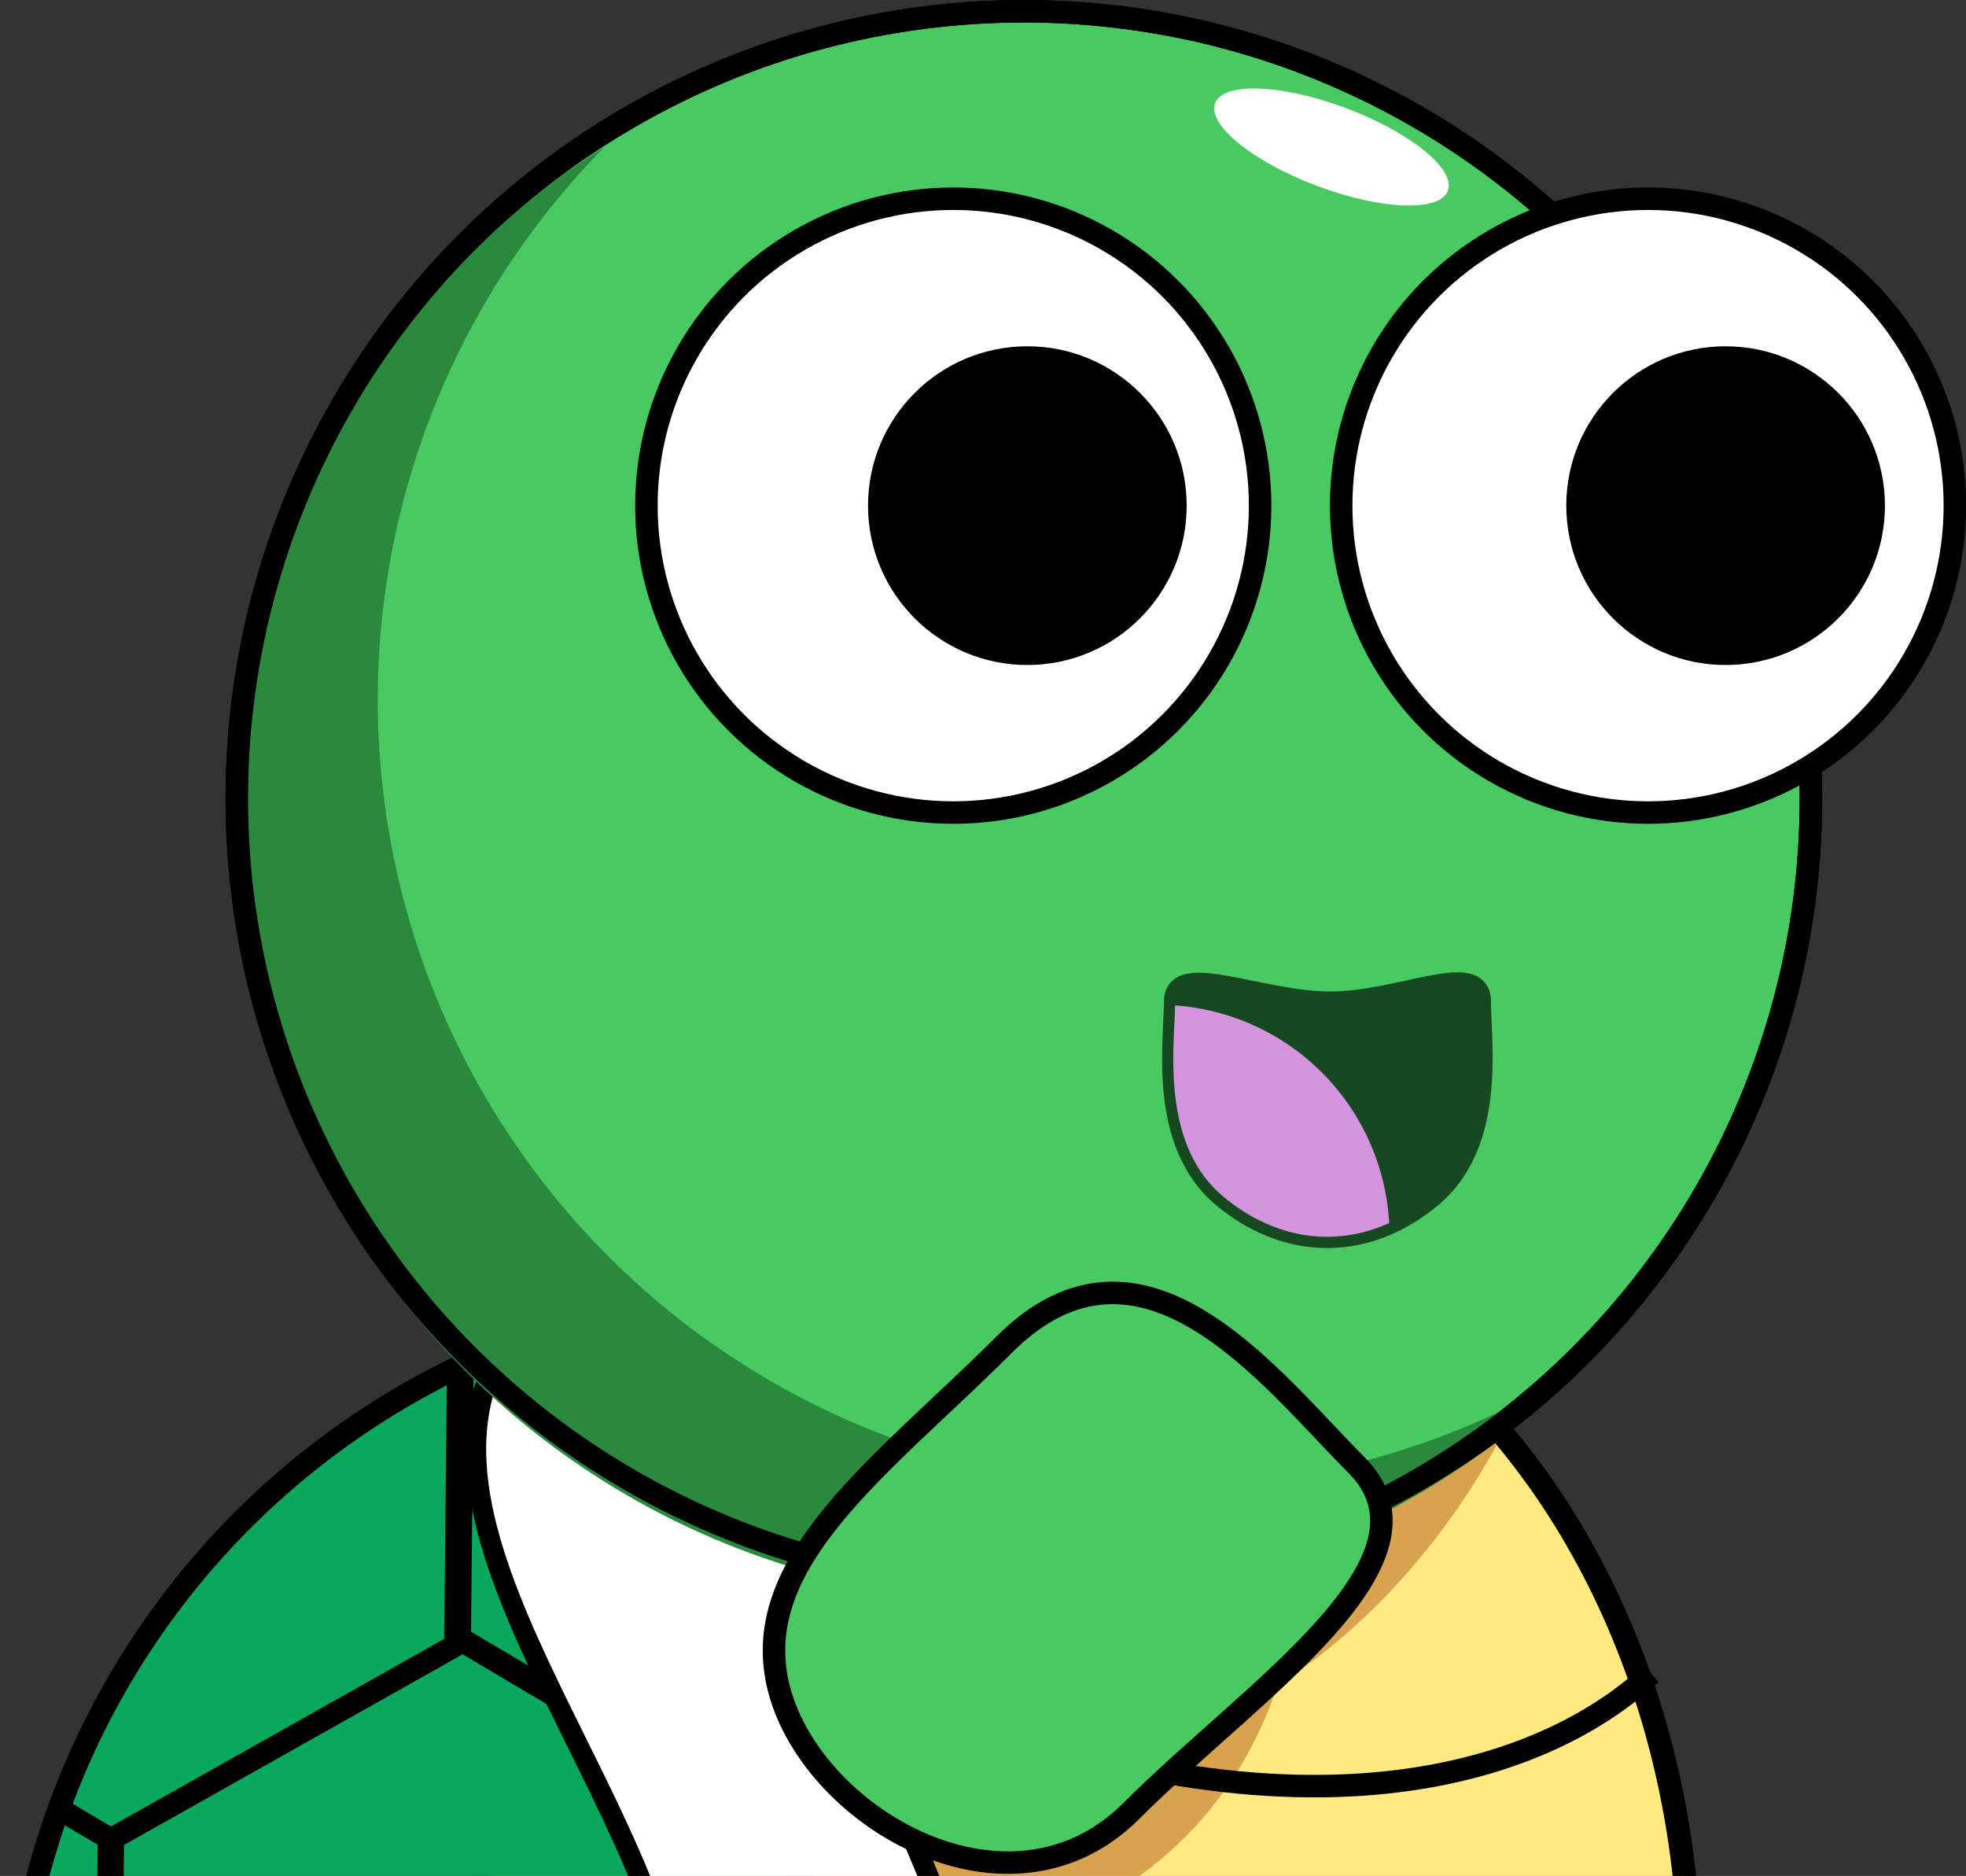 <?xml version="1.0" encoding="UTF-8" standalone="no"?>
<!-- Created with Inkscape (http://www.inkscape.org/) -->

<svg
   width="17.485mm"
   height="16.68mm"
   viewBox="0 0 17.485 16.68"
   version="1.1"
   id="svg1"
   xmlns:inkscape="http://www.inkscape.org/namespaces/inkscape"
   xmlns:sodipodi="http://sodipodi.sourceforge.net/DTD/sodipodi-0.dtd"
   xmlns="http://www.w3.org/2000/svg"
   xmlns:svg="http://www.w3.org/2000/svg">
  <rect x="0" y="0" width="17.485" height="16.68" fill="#333333" stroke="none"/>
  <sodipodi:namedview
     id="namedview1"
     pagecolor="#ffffff"
     bordercolor="#000000"
     borderopacity="0.25"
     inkscape:showpageshadow="2"
     inkscape:pageopacity="0.0"
     inkscape:pagecheckerboard="0"
     inkscape:deskcolor="#d1d1d1"
     inkscape:document-units="mm" />
  <defs
     id="defs1">
    <clipPath
       clipPathUnits="userSpaceOnUse"
       id="clipPath15719">
      <path
         style="fill:#08a95d;fill-opacity:1;stroke:#000000;stroke-width:0.2;stroke-linecap:round;stroke-linejoin:round;stroke-dasharray:none;stroke-opacity:1"
         id="path15721"
         sodipodi:type="arc"
         sodipodi:cx="14.270442"
         sodipodi:cy="21.139071"
         sodipodi:rx="7.0254478"
         sodipodi:ry="7.0254478"
         sodipodi:start="4.712389"
         sodipodi:end="1.5707963"
         sodipodi:arc-type="slice"
         d="m 14.27,14.114 a 7.025,7.025 0 0 1 7.025,7.025 7.025,7.025 0 0 1 -7.025,7.025 v -7.025 z" />
    </clipPath>
  </defs>
  <g
     inkscape:label="Layer 1"
     inkscape:groupmode="layer"
     id="layer1"
     transform="translate(-5.526,-14.959)">
    <g
       id="g20403"
       transform="translate(3.546,13.77)">
      <path
         id="path19010-1-4"
         style="fill:#49c961;stroke:#000000;stroke-width:0.201;stroke-linecap:round;stroke-linejoin:round"
         d="m -21.141,-15.639 c 0.61,1.324 -1.3,2.295 -2.149,2.754 -1.094,0.592 -1.538,-1.426 -2.149,-2.754 -0.596,-1.294 1.143,-2.21 2.149,-2.754 1.094,-0.592 1.538,1.426 2.149,2.754 z"
         sodipodi:nodetypes="sssss"
         transform="matrix(-0.868,-0.496,0.4,-0.917,0,0)" />
      <ellipse
         style="fill:#ffe981;fill-opacity:1;stroke:#000000;stroke-width:0.208;stroke-linecap:round;stroke-linejoin:round;stroke-dasharray:none;stroke-opacity:1"
         id="path16622"
         cx="-11.619"
         cy="18.764"
         rx="5.39"
         ry="6.676"
         transform="scale(-1,1)" />
      <path
         id="path16622-6"
         style="fill:#d7a34f;fill-opacity:1;stroke:none;stroke-width:0.208;stroke-linecap:round;stroke-linejoin:round;stroke-dasharray:none;stroke-opacity:1"
         d="m 11.563,12.186 a 5.39,6.676 0 0 1 3.726,1.857 5.39,6.676 0 0 1 -4.436,2.891 5.39,6.676 0 0 1 -3.728,-1.86 5.39,6.676 0 0 1 4.438,-2.888 z" />
      <path
         id="path16622-7"
         style="fill:#d7a34f;fill-opacity:1;stroke:none;stroke-width:0.151;stroke-linecap:round;stroke-linejoin:round;stroke-dasharray:none;stroke-opacity:1"
         d="m 10.438,14.95 a 4.781,3.939 49.763 0 1 3.099,-0.254 4.781,3.939 49.763 0 1 -1.698,3.35 4.781,3.939 49.763 0 1 -3.101,0.253 4.781,3.939 49.763 0 1 1.7,-3.349 z" />
      <path
         id="rect18513-5"
         style="fill:#d7a34f;fill-opacity:1;stroke:none;stroke-width:0.176;stroke-linecap:round;stroke-linejoin:round"
         d="m 10.246,13.252 c 0.405,-0.849 -2.334,-0.727 -2.949,0 -1.4,1.655 1.44,4.09 1.462,6.211 0.025,2.333 -3.021,5.054 -1.462,6.86 0.623,0.721 2.539,0.847 2.949,0 -1.03,-3.8 1.172,-3.963 1.184,-6.315 0.013,-2.504 -2.434,-4.139 -1.184,-6.756 z"
         sodipodi:nodetypes="ssascss" />
      <path
         style="fill:none;fill-opacity:1;stroke:#000000;stroke-width:0.2;stroke-linecap:round;stroke-linejoin:round;stroke-dasharray:none;stroke-opacity:1"
         d="m 16.97,19.19 c -1.169,1.014 -3.66,1.563 -7.407,-0.266"
         id="path18903-3"
         sodipodi:nodetypes="cc" />
      <path
         style="fill:none;fill-opacity:1;stroke:#000000;stroke-width:0.2;stroke-linecap:square;stroke-linejoin:round;stroke-dasharray:none;stroke-opacity:1"
         d="m 16.59,16.135 c -1.169,1.014 -3.66,1.563 -7.407,-0.266"
         id="path18903-6"
         sodipodi:nodetypes="cc" />
      <g
         id="g15650"
         clip-path="url(#clipPath15719)"
         transform="matrix(-1,0,0,1,23.376,-1.465)">
        <path
           sodipodi:type="star"
           style="fill:#08a95d;fill-opacity:1;stroke:#000000;stroke-width:0.146;stroke-linecap:round;stroke-linejoin:round;stroke-dasharray:none;stroke-opacity:1"
           id="path15497"
           inkscape:flatsided="true"
           sodipodi:sides="6"
           sodipodi:cx="8.1834679"
           sodipodi:cy="18.096773"
           sodipodi:r1="2.5600276"
           sodipodi:r2="2.2170489"
           sodipodi:arg1="0.55676277"
           sodipodi:arg2="1.0803615"
           inkscape:rounded="0"
           inkscape:randomized="0"
           d="M 10.357,19.45 8.099,20.655 5.925,19.303 6.01,16.744 8.268,15.538 10.442,16.891 Z"
           transform="matrix(1.372,-0.06,0.06,1.372,5.052,-3.602)" />
        <path
           sodipodi:type="star"
           style="fill:#08a95d;fill-opacity:1;stroke:#000000;stroke-width:0.146;stroke-linecap:round;stroke-linejoin:round;stroke-dasharray:none;stroke-opacity:1"
           id="path15497-7"
           inkscape:flatsided="true"
           sodipodi:sides="6"
           sodipodi:cx="8.1834679"
           sodipodi:cy="18.096773"
           sodipodi:r1="2.5600276"
           sodipodi:r2="2.2170489"
           sodipodi:arg1="0.55676277"
           sodipodi:arg2="1.0803615"
           inkscape:rounded="0"
           inkscape:randomized="0"
           d="M 10.357,19.45 8.099,20.655 5.925,19.303 6.01,16.744 8.268,15.538 10.442,16.891 Z"
           transform="matrix(1.372,-0.06,0.06,1.372,11.176,-3.651)" />
        <path
           sodipodi:type="star"
           style="fill:#08a95d;fill-opacity:1;stroke:#000000;stroke-width:0.146;stroke-linecap:round;stroke-linejoin:round;stroke-dasharray:none;stroke-opacity:1"
           id="path15497-79"
           inkscape:flatsided="true"
           sodipodi:sides="6"
           sodipodi:cx="8.1834679"
           sodipodi:cy="18.096773"
           sodipodi:r1="2.5600276"
           sodipodi:r2="2.2170489"
           sodipodi:arg1="0.55676277"
           sodipodi:arg2="1.0803615"
           inkscape:rounded="0"
           inkscape:randomized="0"
           d="M 10.357,19.45 8.099,20.655 5.925,19.303 6.01,16.744 8.268,15.538 10.442,16.891 Z"
           transform="matrix(1.372,-0.06,0.06,1.372,8.181,1.667)" />
        <path
           sodipodi:type="star"
           style="fill:#08a95d;fill-opacity:1;stroke:#000000;stroke-width:0.146;stroke-linecap:round;stroke-linejoin:round;stroke-dasharray:none;stroke-opacity:1"
           id="path15497-0"
           inkscape:flatsided="true"
           sodipodi:sides="6"
           sodipodi:cx="8.1834679"
           sodipodi:cy="18.096773"
           sodipodi:r1="2.5600276"
           sodipodi:r2="2.2170489"
           sodipodi:arg1="0.55676277"
           sodipodi:arg2="1.0803615"
           inkscape:rounded="0"
           inkscape:randomized="0"
           d="M 10.357,19.45 8.099,20.655 5.925,19.303 6.01,16.744 8.268,15.538 10.442,16.891 Z"
           transform="matrix(1.372,-0.06,0.06,1.372,2.009,1.646)" />
        <path
           sodipodi:type="star"
           style="fill:#08a95d;fill-opacity:1;stroke:#000000;stroke-width:0.146;stroke-linecap:round;stroke-linejoin:round;stroke-dasharray:none;stroke-opacity:1"
           id="path15497-0-6"
           inkscape:flatsided="true"
           sodipodi:sides="6"
           sodipodi:cx="8.1834679"
           sodipodi:cy="18.096773"
           sodipodi:r1="2.5600276"
           sodipodi:r2="2.2170489"
           sodipodi:arg1="0.55676277"
           sodipodi:arg2="1.0803615"
           inkscape:rounded="0"
           inkscape:randomized="0"
           d="M 10.357,19.45 8.099,20.655 5.925,19.303 6.01,16.744 8.268,15.538 10.442,16.891 Z"
           transform="matrix(1.372,-0.06,0.06,1.372,8.059,-8.843)" />
        <path
           sodipodi:type="star"
           style="fill:#08a95d;fill-opacity:1;stroke:#000000;stroke-width:0.146;stroke-linecap:round;stroke-linejoin:round;stroke-dasharray:none;stroke-opacity:1"
           id="path15497-0-3"
           inkscape:flatsided="true"
           sodipodi:sides="6"
           sodipodi:cx="8.1834679"
           sodipodi:cy="18.096773"
           sodipodi:r1="2.5600276"
           sodipodi:r2="2.2170489"
           sodipodi:arg1="0.55676277"
           sodipodi:arg2="1.0803615"
           inkscape:rounded="0"
           inkscape:randomized="0"
           d="M 10.357,19.45 8.099,20.655 5.925,19.303 6.01,16.744 8.268,15.538 10.442,16.891 Z"
           transform="matrix(1.372,-0.06,0.06,1.372,1.931,-8.845)" />
      </g>
      <path
         style="fill:none;fill-opacity:1;stroke:#000000;stroke-width:0.2;stroke-linecap:round;stroke-linejoin:round;stroke-dasharray:none;stroke-opacity:1"
         id="path11594"
         sodipodi:type="arc"
         sodipodi:cx="-9.1058311"
         sodipodi:cy="19.673592"
         sodipodi:rx="7.0254478"
         sodipodi:ry="7.0254478"
         sodipodi:start="4.712389"
         sodipodi:end="1.5707963"
         sodipodi:arc-type="slice"
         d="m -9.106,12.648 a 7.025,7.025 0 0 1 7.025,7.025 7.025,7.025 0 0 1 -7.025,7.025 v -7.025 z"
         transform="scale(-1,1)" />
      <path
         style="fill:none;fill-opacity:1;stroke:#000000;stroke-width:0.2;stroke-linecap:round;stroke-linejoin:round;stroke-dasharray:none;stroke-opacity:1"
         d="m 16.289,21.979 c -1.169,1.014 -3.366,1.893 -7.114,0.064"
         id="path18903-5-1"
         sodipodi:nodetypes="cc" />
      <path
         id="path19010-1"
         style="fill:#49c961;stroke:#000000;stroke-width:0.201;stroke-linecap:round;stroke-linejoin:round"
         d="m -18.65,-18.444 c 0.611,1.327 -0.962,2.754 -2.149,2.754 -1.187,0 -1.538,-1.426 -2.149,-2.754 -0.698,-1.517 1.16,-2.219 2.149,-2.754 1.116,-0.604 1.538,1.426 2.149,2.754 z"
         sodipodi:nodetypes="sssss"
         transform="matrix(-0.868,-0.496,0.4,-0.917,0,0)" />
      <path
         id="rect18513"
         style="fill:#ffffff;stroke:#000000;stroke-width:0.181;stroke-linecap:round;stroke-linejoin:round"
         d="m 9.55,12.952 c 0.405,-0.896 -2.334,-0.767 -2.949,0 -1.4,1.747 1.44,4.316 1.462,6.554 0.025,2.462 -3.021,5.334 -1.462,7.239 0.623,0.761 2.539,0.894 2.949,0 -1.03,-4.01 1.172,-4.182 1.184,-6.664 0.013,-2.642 -2.434,-4.367 -1.184,-7.129 z"
         sodipodi:nodetypes="ssascss" />
      <circle
         style="fill:#49c961;fill-opacity:1;stroke:#000000;stroke-width:0.2;stroke-dasharray:none;stroke-opacity:1"
         id="path451-1"
         cx="-11.086"
         cy="8.289"
         r="7"
         transform="scale(-1,1)" />
      <path
         id="path451"
         style="fill:#298a3e;fill-opacity:1;stroke:none;stroke-width:0.2;stroke-dasharray:none;stroke-opacity:1"
         d="M 7.354,2.498 A 7,7 0 0 0 5.34,7.41 7,7 0 0 0 12.34,14.41 7,7 0 0 0 16.054,13.338 7,7 0 0 1 11.07,15.43 7,7 0 0 1 4.07,8.43 7,7 0 0 1 7.354,2.498 Z" />
      <circle
         style="fill:none;fill-opacity:1;stroke:#000000;stroke-width:0.2;stroke-dasharray:none;stroke-opacity:1"
         id="path451-1-1"
         cx="-11.086"
         cy="8.289"
         r="7"
         transform="scale(-1,1)" />
      <circle
         style="fill:#ffffff;fill-opacity:1;stroke:#000000;stroke-width:0.2;stroke-dasharray:none;stroke-opacity:1"
         id="path2188"
         cx="-16.637"
         cy="5.685"
         r="2.729"
         transform="scale(-1,1)" />
      <circle
         style="fill:#000000;fill-opacity:1;stroke:#000000;stroke-width:0.1;stroke-dasharray:none;stroke-opacity:1"
         id="path2188-7"
         cx="-17.327"
         cy="5.685"
         r="1.367"
         transform="scale(-1,1)" />
      <circle
         style="fill:#ffffff;fill-opacity:1;stroke:#000000;stroke-width:0.2;stroke-dasharray:none;stroke-opacity:1"
         id="path2188-1"
         cx="-10.458"
         cy="5.685"
         r="2.729"
         transform="scale(-1,1)" />
      <circle
         style="fill:#000000;fill-opacity:1;stroke:#000000;stroke-width:0.1;stroke-dasharray:none;stroke-opacity:1"
         id="path2188-7-1"
         cx="-11.117"
         cy="5.685"
         r="1.367"
         transform="scale(-1,1)" />
      <path
         id="path4702"
         style="fill:#164920;fill-opacity:1;stroke:#164920;stroke-width:0.2;stroke-opacity:1"
         d="m 12.432,10.092 c 0,0.354 -0.146,1.256 0.426,1.735 0.573,0.479 1.278,0.479 1.85,0 0.573,-0.479 0.432,-1.372 0.432,-1.735 0,-0.362 -0.707,0.013 -1.329,0.013 -0.622,0 -1.379,-0.367 -1.379,-0.013 z"
         sodipodi:nodetypes="zszzcz" />
      <path
         id="path4702-7"
         style="fill:#d393df;fill-opacity:1;stroke:none;stroke-width:0.2;stroke-opacity:1"
         d="m 12.431,10.129 a 2.054,2.054 0 0 1 1.904,1.935 c -0.488,0.221 -1.024,0.142 -1.477,-0.237 -0.554,-0.463 -0.435,-1.322 -0.427,-1.698 z" />
      <ellipse
         style="fill:#ffffff;fill-opacity:1;stroke:none;stroke-width:0.228;stroke-linecap:round;stroke-linejoin:round;stroke-dasharray:none;stroke-opacity:1"
         id="path9250"
         cx="-13.816"
         cy="-2.529"
         rx="1.106"
         ry="0.369"
         transform="matrix(-0.936,-0.352,-0.352,0.936,0,0)" />
      <path
         id="path19010-1-8"
         style="fill:#49c961;stroke:#000000;stroke-width:0.2;stroke-linecap:round;stroke-linejoin:round"
         d="m 12.042,17.291 c -1.074,1.074 -2.817,0.079 -3.129,-1.066 -0.313,-1.145 0.922,-2.004 1.998,-3.08 1.228,-1.228 2.371,0.308 3.129,1.066 0.856,0.856 -0.922,2.004 -1.998,3.08 z"
         sodipodi:nodetypes="sssss" />
    </g>
  </g>
</svg>
